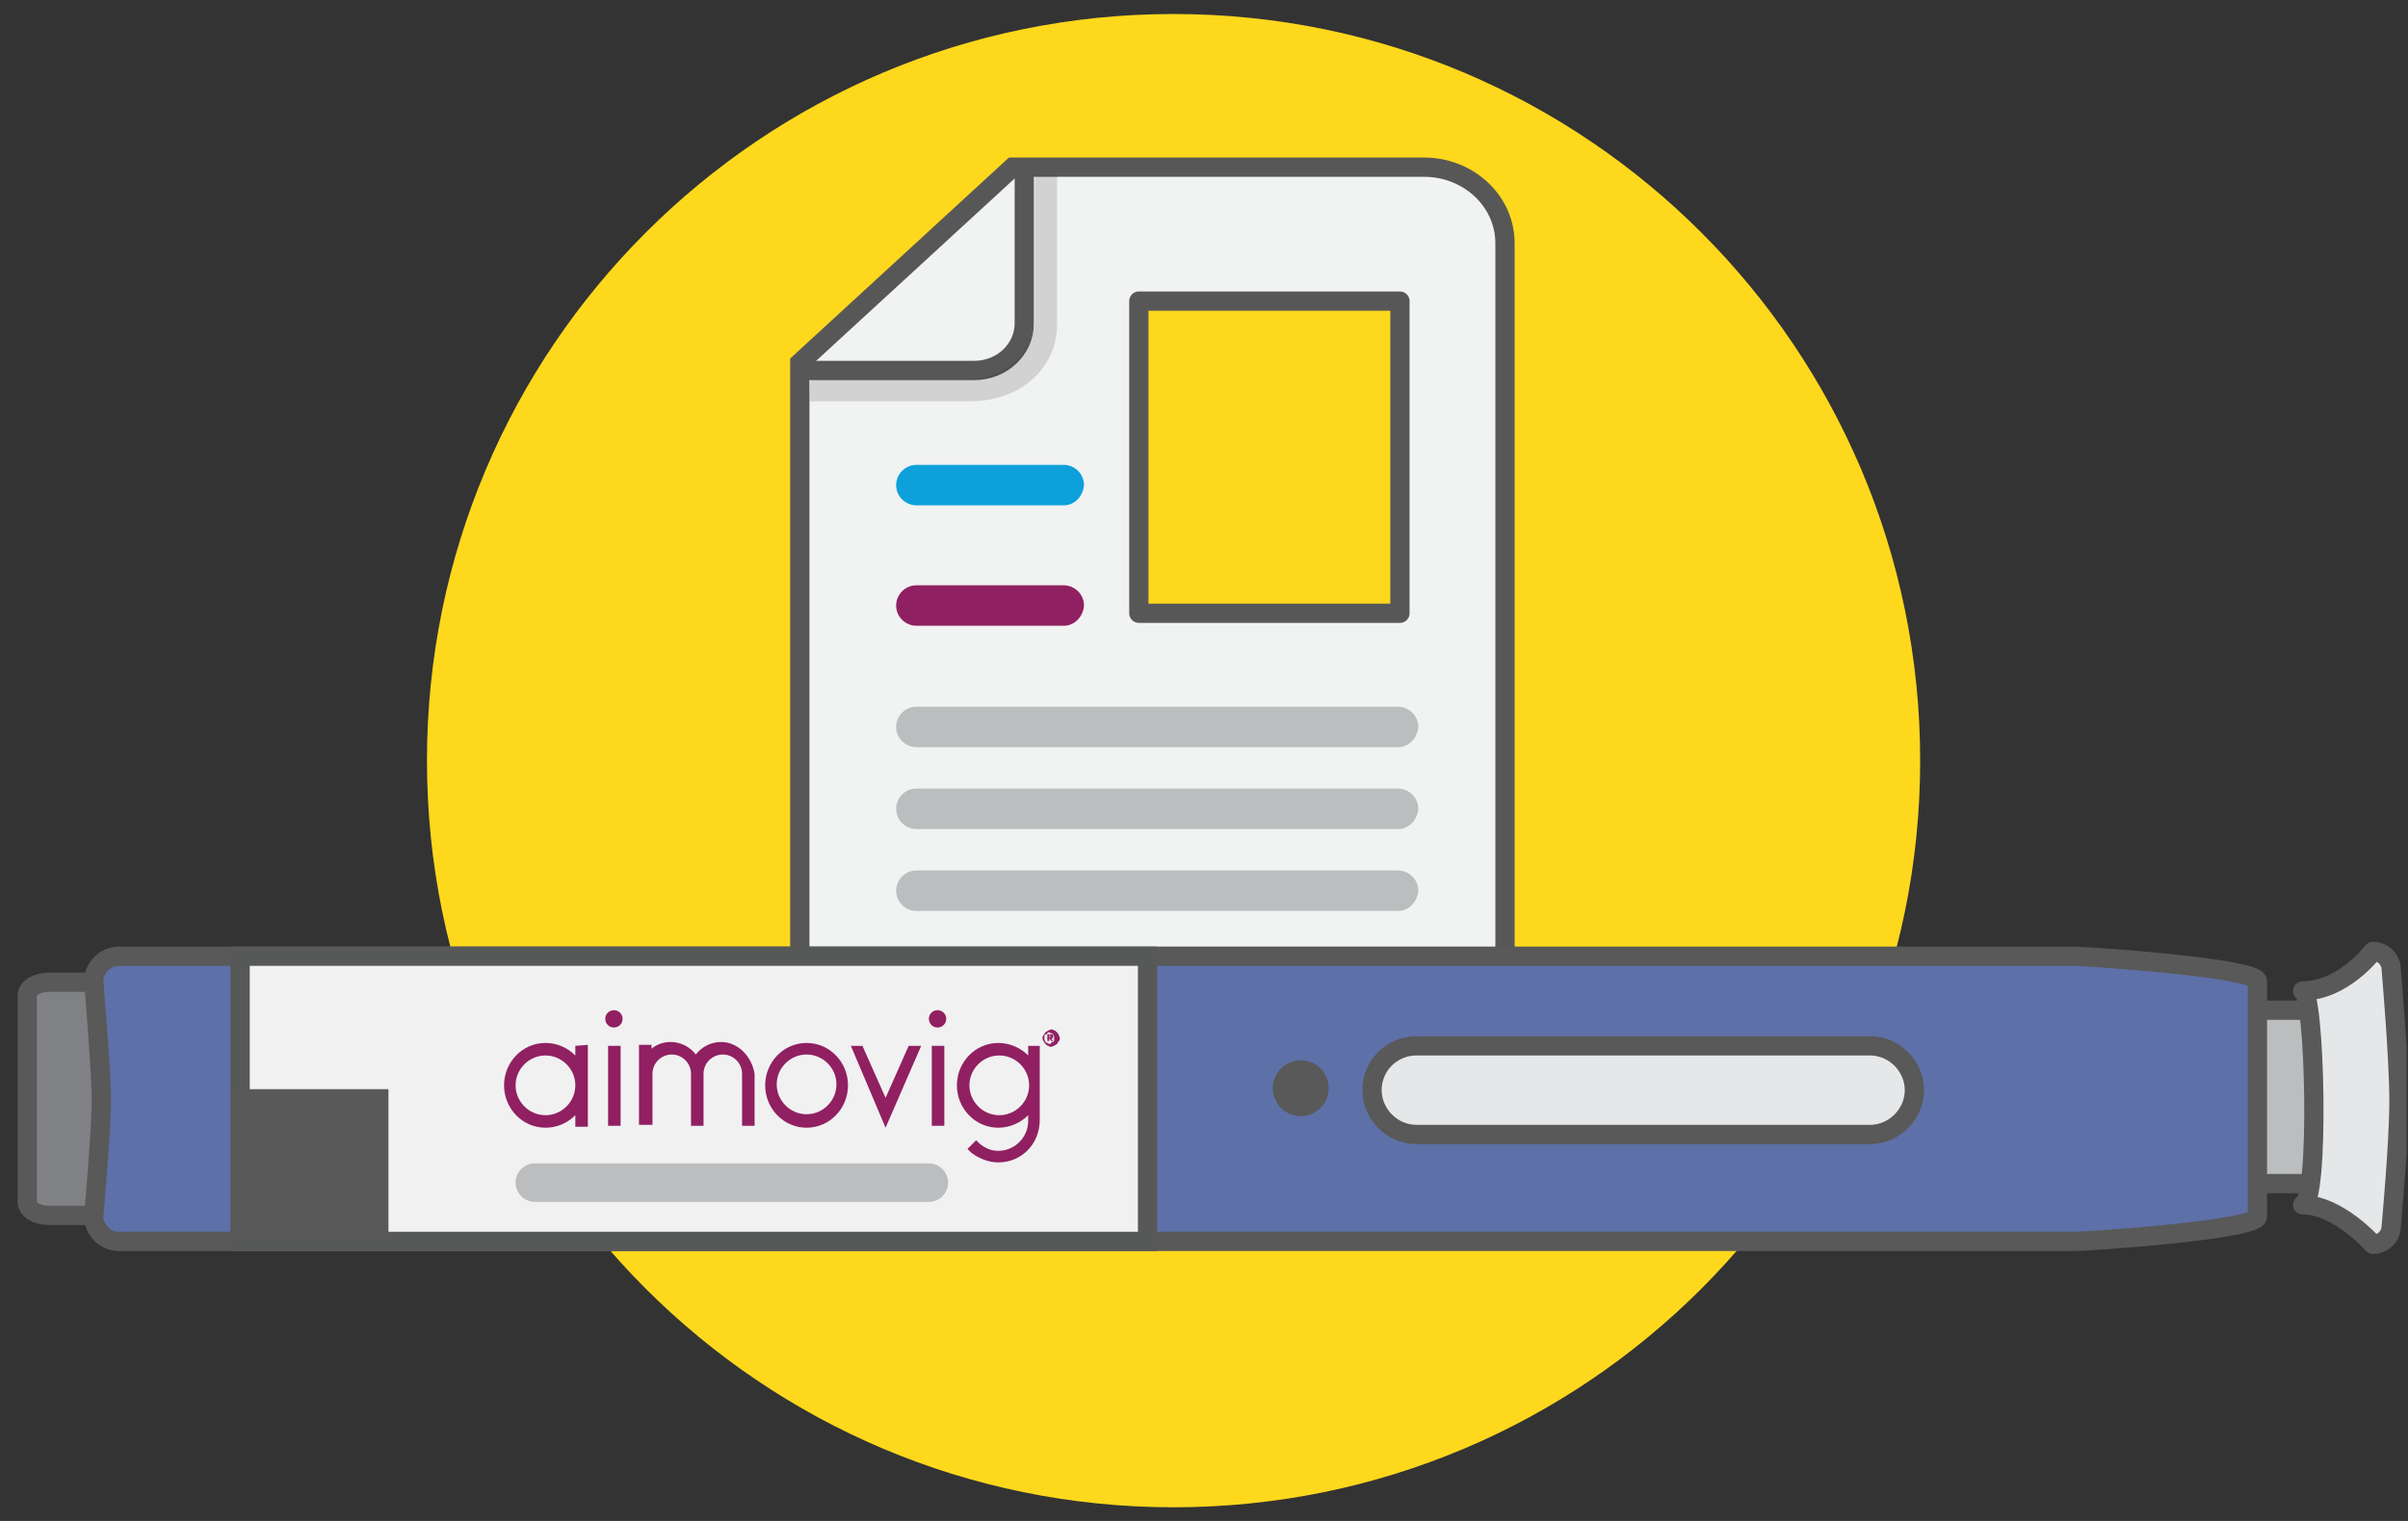 <svg width="133" height="84" viewBox="0 0 133 84" fill="none" xmlns="http://www.w3.org/2000/svg">
<rect x="0" y="0" width="133" height="84" fill="#333333" stroke="none"/>
<g clip-path="url(#clip0_657_18654)">
<g clip-path="url(#clip1_657_18654)">
<path d="M64.819 83.246C87.593 83.246 106.056 64.784 106.056 42.01C106.056 19.235 87.593 0.773 64.819 0.773C42.044 0.773 23.582 19.235 23.582 42.01C23.582 64.784 42.044 83.246 64.819 83.246Z" fill="#FED81D"/>
<path d="M44.176 63.133V20.247V20.034L55.935 9.233H78.655C81.103 9.233 83.125 11.095 83.125 13.436V63.187L44.176 63.133Z" fill="#F1F2F2" stroke="#575757" stroke-width="1.064" stroke-miterlimit="10"/>
<path d="M44.336 20.46H53.807C55.35 20.46 56.574 19.289 56.574 17.853V8.967" stroke="#575757" stroke-width="1.064" stroke-miterlimit="10"/>
<path d="M44.711 22.163H53.544C56.577 22.163 58.386 20.141 58.386 17.959V9.712H57.162V17.587C57.162 19.236 55.778 20.939 53.49 20.939H44.764L44.711 22.163Z" fill="#221F1F" fill-opacity="0.15"/>
<path d="M58.754 27.909H50.614C50.028 27.909 49.496 27.43 49.496 26.792C49.496 26.206 49.975 25.674 50.614 25.674H58.754C59.34 25.674 59.872 26.153 59.872 26.792C59.819 27.43 59.34 27.909 58.754 27.909Z" fill="#0EA0DB"/>
<path d="M58.754 34.56H50.614C50.028 34.56 49.496 34.082 49.496 33.443C49.496 32.858 49.975 32.326 50.614 32.326H58.754C59.34 32.326 59.872 32.805 59.872 33.443C59.819 34.082 59.34 34.56 58.754 34.56Z" fill="#8F2062"/>
<path d="M77.218 41.265H50.614C50.028 41.265 49.496 40.786 49.496 40.148C49.496 39.562 49.975 39.03 50.614 39.03H77.218C77.803 39.03 78.335 39.509 78.335 40.148C78.282 40.786 77.803 41.265 77.218 41.265Z" fill="#BBBDBF"/>
<path d="M77.218 45.788H50.614C50.028 45.788 49.496 45.309 49.496 44.67C49.496 44.085 49.975 43.553 50.614 43.553H77.218C77.803 43.553 78.335 44.032 78.335 44.67C78.282 45.309 77.803 45.788 77.218 45.788Z" fill="#BBBDBF"/>
<path d="M77.218 50.31H50.614C50.028 50.31 49.496 49.832 49.496 49.193C49.496 48.608 49.975 48.076 50.614 48.076H77.218C77.803 48.076 78.335 48.555 78.335 49.193C78.282 49.832 77.803 50.31 77.218 50.31Z" fill="#BBBDBF"/>
<path d="M77.322 16.629H62.902V33.869H77.322V16.629Z" fill="#FED81D" stroke="#575757" stroke-width="1.064" stroke-miterlimit="10" stroke-linecap="round" stroke-linejoin="round"/>
<path d="M128.511 55.791H124.254V65.369H128.511V55.791Z" fill="#BBBDBF" stroke="#585958" stroke-width="1.064" stroke-miterlimit="10" stroke-linejoin="round"/>
<path d="M6.665 67.125H2.728C2.036 67.125 1.504 66.805 1.504 66.38V54.993C1.504 54.567 2.036 54.248 2.728 54.248H6.665" fill="#808184"/>
<path d="M6.665 67.125H2.728C2.036 67.125 1.504 66.805 1.504 66.38V54.993C1.504 54.567 2.036 54.248 2.728 54.248H6.665" stroke="#585958" stroke-width="1.064" stroke-miterlimit="10"/>
<path d="M114.573 68.561H6.559C5.814 68.561 5.176 67.922 5.176 67.177C5.176 67.177 5.601 62.335 5.601 60.792C5.601 59.249 5.176 54.194 5.176 54.194C5.176 53.45 5.814 52.811 6.559 52.811H114.52C115.265 52.811 124.683 53.45 124.683 54.194V67.177C124.736 67.922 115.318 68.561 114.573 68.561Z" fill="#5E70A8" stroke="#585958" stroke-width="1.064" stroke-miterlimit="10"/>
<path d="M127.18 54.727C129.414 54.727 131.064 52.545 131.064 52.545C131.649 52.545 132.075 53.024 132.075 53.556C132.075 53.556 132.501 58.451 132.501 60.792C132.501 63.133 132.075 67.709 132.075 67.709C132.075 68.295 131.596 68.72 131.064 68.72C131.064 68.72 129.148 66.539 127.18 66.539C128.137 66.539 127.871 54.727 127.18 54.727Z" fill="#E6E7E8" stroke="#585958" stroke-width="1.064" stroke-miterlimit="10" stroke-linejoin="round"/>
<path d="M78.229 57.76H103.29C104.62 57.76 105.738 58.877 105.738 60.207C105.738 61.538 104.62 62.655 103.29 62.655H78.229C76.899 62.655 75.781 61.538 75.781 60.207C75.781 58.824 76.899 57.76 78.229 57.76Z" fill="#E6E7E8" stroke="#585958" stroke-width="1.064" stroke-miterlimit="10"/>
<path d="M71.844 61.644C72.696 61.644 73.387 60.953 73.387 60.101C73.387 59.248 72.696 58.558 71.844 58.558C70.992 58.558 70.301 59.248 70.301 60.101C70.301 60.953 70.992 61.644 71.844 61.644Z" fill="#585958"/>
<path d="M63.384 52.811H13.262V68.561H63.384V52.811Z" fill="#F1F1F2" stroke="#575858" stroke-width="1.064" stroke-miterlimit="10"/>
<path d="M51.784 55.791C52.05 55.791 52.262 56.004 52.262 56.27C52.262 56.536 52.05 56.749 51.784 56.749C51.517 56.749 51.305 56.536 51.305 56.27C51.305 56.004 51.517 55.791 51.784 55.791Z" fill="#902061"/>
<path d="M44.55 57.6C43.273 57.6 42.262 58.664 42.262 59.941C42.262 61.218 43.273 62.282 44.55 62.282C45.827 62.282 46.838 61.218 46.838 59.941C46.838 58.664 45.827 57.6 44.55 57.6ZM46.199 59.888C46.199 60.793 45.454 61.538 44.55 61.538C43.645 61.538 42.9 60.793 42.9 59.888C42.9 58.983 43.645 58.239 44.55 58.239C45.454 58.239 46.199 58.983 46.199 59.888Z" fill="#902061"/>
<path d="M52.157 57.76H51.465V62.176H52.157V57.76Z" fill="#902061"/>
<path d="M33.909 55.791C34.175 55.791 34.387 56.004 34.387 56.27C34.387 56.536 34.175 56.749 33.909 56.749C33.642 56.749 33.43 56.536 33.43 56.27C33.43 56.004 33.642 55.791 33.909 55.791Z" fill="#902061"/>
<path d="M31.777 57.76V58.292C31.352 57.866 30.766 57.6 30.128 57.6C28.851 57.6 27.84 58.664 27.84 59.941C27.84 61.218 28.851 62.282 30.128 62.282C30.766 62.282 31.352 62.016 31.777 61.591V62.229H32.469V57.706L31.777 57.76ZM30.128 61.591C29.223 61.591 28.478 60.846 28.478 59.941C28.478 59.037 29.223 58.292 30.128 58.292C31.032 58.292 31.777 59.037 31.777 59.941C31.777 60.846 31.032 61.591 30.128 61.591Z" fill="#902061"/>
<path d="M34.278 57.76H33.586V62.176H34.278V57.76Z" fill="#902061"/>
<path d="M39.816 57.547C39.284 57.547 38.752 57.813 38.432 58.239C38.113 57.813 37.581 57.547 37.049 57.547C36.676 57.547 36.304 57.653 35.985 57.919V57.706H35.293V62.123H36.038V59.303C36.038 58.718 36.517 58.239 37.102 58.239C37.687 58.239 38.166 58.718 38.166 59.303V62.176H38.858V59.303C38.858 58.718 39.337 58.239 39.922 58.239C40.507 58.239 40.986 58.718 40.986 59.303V62.176H41.678V59.303C41.518 58.345 40.773 57.547 39.816 57.547Z" fill="#902061"/>
<path d="M50.88 57.76H50.614H50.348H50.189L48.912 60.633L47.635 57.76H47.528H47.209H46.996L48.912 62.282L50.88 57.76Z" fill="#902061"/>
<path d="M57.481 57.76H56.789V58.292C56.363 57.866 55.778 57.6 55.139 57.6C53.862 57.6 52.852 58.664 52.852 59.941C52.852 61.218 53.862 62.282 55.139 62.282C55.778 62.282 56.363 62.016 56.789 61.591V61.91C56.789 62.815 56.044 63.559 55.139 63.559C54.714 63.559 54.395 63.4 54.075 63.134L53.916 62.974L53.437 63.453L53.65 63.666C54.075 63.985 54.608 64.198 55.139 64.198C56.417 64.198 57.428 63.187 57.428 61.857V61.325V57.76H57.481ZM55.193 61.591C54.288 61.591 53.543 60.846 53.543 59.941C53.543 59.037 54.288 58.292 55.193 58.292C56.097 58.292 56.842 59.037 56.842 59.941C56.842 60.846 56.097 61.591 55.193 61.591Z" fill="#902061"/>
<path d="M57.582 57.334C57.582 57.281 57.582 57.227 57.635 57.174C57.688 57.121 57.688 57.068 57.742 57.015C57.795 56.961 57.848 56.961 57.901 56.908C57.955 56.908 58.008 56.855 58.061 56.855C58.114 56.855 58.167 56.855 58.221 56.908C58.274 56.908 58.327 56.961 58.38 57.015C58.433 57.068 58.433 57.068 58.487 57.174C58.487 57.227 58.54 57.281 58.54 57.334C58.54 57.387 58.54 57.44 58.487 57.493C58.433 57.547 58.433 57.6 58.38 57.653C58.327 57.706 58.274 57.706 58.221 57.76C58.167 57.76 58.114 57.813 58.061 57.813C58.008 57.813 57.955 57.813 57.901 57.76C57.848 57.76 57.795 57.706 57.742 57.653C57.688 57.6 57.688 57.6 57.635 57.493C57.582 57.44 57.582 57.387 57.582 57.334ZM57.688 57.334C57.688 57.387 57.688 57.44 57.688 57.44C57.688 57.44 57.742 57.493 57.742 57.547C57.795 57.6 57.795 57.6 57.848 57.6C57.901 57.6 57.901 57.653 57.955 57.653C58.008 57.653 58.061 57.653 58.061 57.6C58.061 57.547 58.114 57.547 58.167 57.547C58.221 57.493 58.221 57.493 58.221 57.44C58.221 57.387 58.221 57.387 58.221 57.334C58.221 57.281 58.221 57.227 58.221 57.227C58.221 57.174 58.167 57.174 58.167 57.121C58.114 57.068 58.114 57.068 58.061 57.068C58.008 57.068 58.008 57.015 57.955 57.015C57.901 57.015 57.848 57.015 57.848 57.068C57.848 57.121 57.795 57.121 57.742 57.121C57.688 57.174 57.688 57.174 57.688 57.227C57.688 57.281 57.688 57.281 57.688 57.334ZM57.848 57.121H58.008H58.061H58.114C58.114 57.121 58.167 57.121 58.167 57.174V57.227V57.281V57.334C58.167 57.334 58.167 57.334 58.114 57.334C58.061 57.334 58.061 57.334 58.061 57.334L58.167 57.493H58.061L57.955 57.334V57.493H57.848V57.121ZM57.955 57.281C58.008 57.281 58.008 57.281 58.008 57.281C58.008 57.281 58.008 57.281 58.008 57.227C58.008 57.174 58.008 57.227 58.008 57.174H57.955V57.281Z" fill="#902061"/>
<path d="M21.455 60.154H13.102V68.508H21.455V60.154Z" fill="#585958"/>
<path d="M29.541 66.379H51.303C51.888 66.379 52.367 65.9 52.367 65.315C52.367 64.73 51.888 64.251 51.303 64.251H29.541C28.955 64.251 28.477 64.73 28.477 65.315C28.477 65.9 28.955 66.379 29.541 66.379Z" fill="#BBBDBF"/>
</g>
</g>
<defs>
<clipPath id="clip0_657_18654">
<rect width="132" height="82.474" fill="white" transform="translate(0.922 0.773)"/>
</clipPath>
<clipPath id="clip1_657_18654">
<rect width="132.011" height="82.474" fill="white" transform="translate(0.914 0.773)"/>
</clipPath>
</defs>
</svg>
